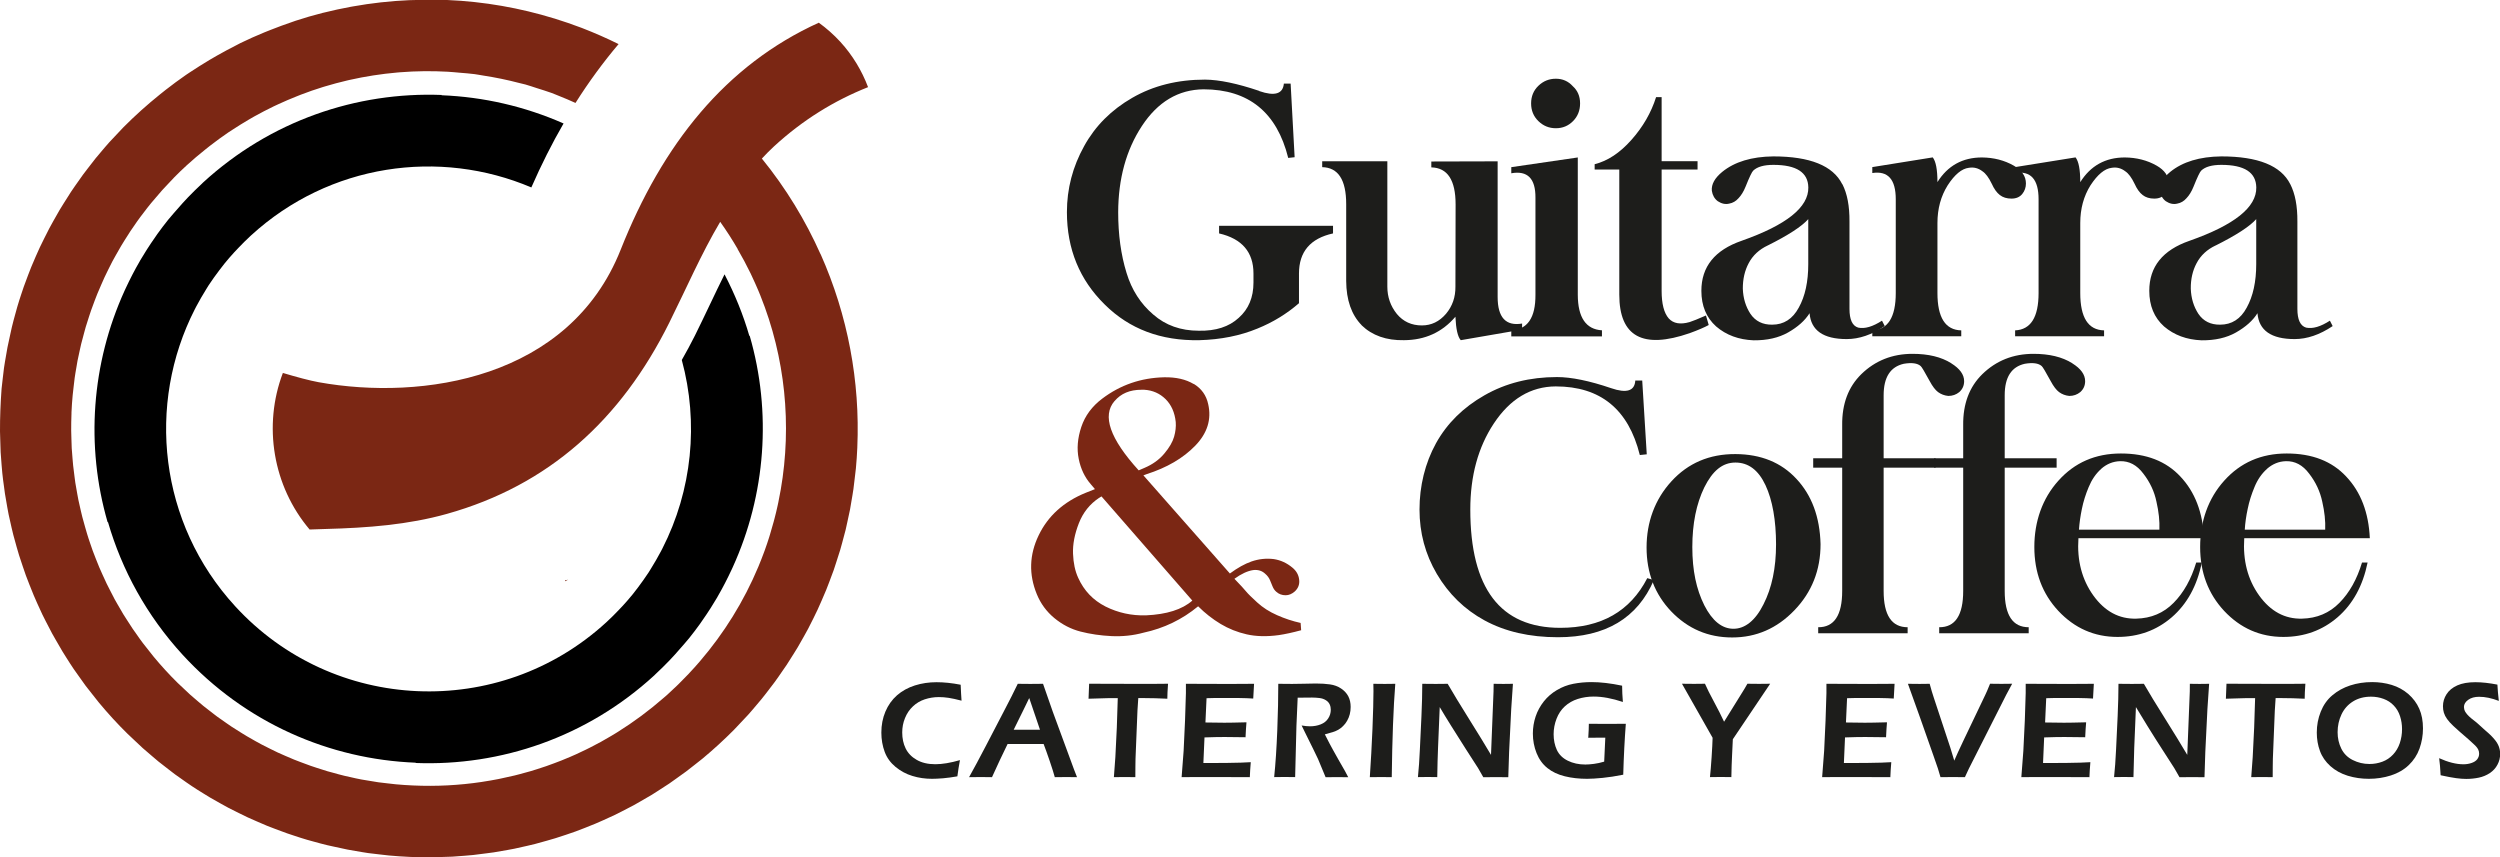 <?xml version="1.0" encoding="UTF-8"?>
<svg xmlns="http://www.w3.org/2000/svg" id="Capa_1" data-name="Capa 1" viewBox="0 0 425.2 145.84">
  <defs>
    <style>
      .cls-1 {
        fill: #7b2714;
      }

      .cls-2 {
        fill: #1d1d1b;
      }
    </style>
  </defs>
  <g>
    <g>
      <path class="cls-2" d="m214.17,15.49c2.64.91,4.03.48,4.19-1.27h1.15l.68,12.52-1.09.12c-1.93-7.76-6.73-11.65-14.39-11.67-4.29.04-7.8,2.13-10.51,6.26-2.66,4.06-4,8.94-4.02,14.65,0,3.8.47,7.24,1.42,10.31.87,2.88,2.38,5.24,4.55,7.09,2.09,1.83,4.67,2.75,7.74,2.75,2.88.06,5.14-.67,6.79-2.19,1.67-1.48,2.51-3.47,2.51-6v-1.54c0-3.64-1.95-5.92-5.85-6.82v-1.3h19.38v1.3c-3.86.85-5.79,3.12-5.79,6.82v5.05c-2.09,1.81-4.44,3.25-7.06,4.31-2.95,1.22-6.25,1.88-9.9,1.98-6.52.12-11.88-1.9-16.07-6.06-4.29-4.21-6.44-9.45-6.44-15.72,0-3.98.98-7.72,2.93-11.23,1.89-3.43,4.62-6.16,8.18-8.21,3.58-2.07,7.71-3.1,12.38-3.1,2.42.02,5.49.66,9.22,1.92Z"></path>
      <path class="cls-2" d="m231.59,55.31c-1.73-1.77-2.61-4.28-2.63-7.53v-13.06c0-4.14-1.36-6.23-4.08-6.29v-1h11.08v21.33c0,1.75.54,3.3,1.62,4.64,1.08,1.3,2.5,1.95,4.25,1.95,1.62,0,2.98-.66,4.11-1.98,1.09-1.3,1.62-2.84,1.6-4.61l.03-14c0-4.14-1.38-6.23-4.13-6.29v-1l11.28-.03v23.07c0,3.49,1.39,4.99,4.16,4.52v1.03l-10.43,1.8c-.51-.55-.82-1.88-.91-3.99-2.25,2.64-5.16,3.97-8.75,3.99-2.99.06-5.4-.79-7.21-2.54Z"></path>
      <path class="cls-2" d="m257.04,28.43l11.31-1.65v23.37c.02,3.86,1.39,5.87,4.11,6.03v1.03h-15.42v-1.03c2.76-.14,4.13-2.14,4.11-6.03v-16.54c.02-3.25-1.35-4.63-4.11-4.14v-1.03Zm11.7-10.84c0,1.2-.4,2.21-1.2,3.01-.8.81-1.77,1.21-2.92,1.21s-2.14-.4-2.97-1.21c-.83-.81-1.24-1.81-1.24-3.01s.41-2.2,1.24-3c.83-.8,1.82-1.2,2.97-1.2s2.11.42,2.88,1.27c.83.75,1.24,1.72,1.24,2.92Z"></path>
      <path class="cls-2" d="m282.61,16.52v10.9h6.11v1.42h-6.11v20.62c0,2.21.4,3.77,1.21,4.7.79.87,1.97,1.07,3.55.62.51-.16,1.44-.53,2.78-1.12l.47,1.62c-.71.39-1.79.86-3.25,1.39-7.97,2.76-11.96.57-11.96-6.56v-21.27h-4.19v-.91c2.21-.55,4.28-1.92,6.23-4.11,1.97-2.21,3.38-4.64,4.22-7.3h.95Z"></path>
      <path class="cls-2" d="m313.35,31.32c.83,1.62,1.23,3.74,1.21,6.38v14.83c0,1.83.49,2.89,1.48,3.19,1.12.24,2.47-.16,4.05-1.18l.47.92c-2.21,1.48-4.36,2.21-6.47,2.21-3.98,0-6.08-1.47-6.32-4.4-.77,1.24-1.99,2.33-3.66,3.28-1.62.91-3.56,1.35-5.85,1.33-2.54-.1-4.67-.89-6.38-2.36-1.67-1.5-2.51-3.51-2.51-6.06,0-4.1,2.28-6.93,6.85-8.51,7.62-2.68,11.4-5.7,11.34-9.07-.04-2.56-2.02-3.84-5.94-3.84-1.59,0-2.74.32-3.43.98-.22.2-.65,1.1-1.3,2.72-.33.83-.74,1.49-1.21,1.98-.43.49-.96.8-1.57.91-.65.16-1.3.02-1.95-.41-.55-.41-.89-1-1.01-1.77-.1-1.1.49-2.17,1.77-3.22,2.11-1.71,5-2.59,8.68-2.63,6.24,0,10.15,1.58,11.73,4.73Zm-12.7,10.43c-1.46.69-2.53,1.69-3.22,2.99-.69,1.28-1.02,2.74-1.01,4.37.06,1.62.49,3.04,1.3,4.28.85,1.24,2.08,1.85,3.69,1.83,1.97,0,3.47-.96,4.52-2.89,1.09-1.95,1.62-4.42,1.62-7.41v-7.65c-1.1,1.24-3.4,2.74-6.91,4.49Z"></path>
      <path class="cls-2" d="m329.5,31c1.75-2.81,4.28-4.22,7.59-4.22,2.01.02,3.81.48,5.41,1.39,1.38.79,2.07,1.8,2.07,3.04,0,.67-.21,1.27-.63,1.79-.43.52-1.04.78-1.83.78s-1.46-.2-1.98-.61c-.52-.4-.98-1.04-1.37-1.91-.51-1.06-1.04-1.77-1.59-2.13-.69-.53-1.46-.73-2.31-.59-1.2.14-2.4,1.13-3.6,2.98-1.16,1.85-1.74,3.99-1.74,6.41v11.91c0,4.18,1.35,6.29,4.05,6.35v1h-15.13v-1c2.66-.12,3.99-2.24,3.99-6.35v-15.95c0-3.39-1.33-4.87-3.99-4.46v-1.01l10.28-1.65c.53.67.8,2.08.8,4.22Z"></path>
      <path class="cls-2" d="m353.8,31c1.75-2.81,4.29-4.22,7.59-4.22,2.01.02,3.81.48,5.41,1.39,1.38.79,2.07,1.8,2.07,3.04,0,.67-.21,1.27-.64,1.79-.42.52-1.03.78-1.83.78s-1.46-.2-1.98-.61c-.52-.4-.98-1.04-1.37-1.91-.51-1.06-1.04-1.77-1.59-2.13-.69-.53-1.46-.73-2.3-.59-1.2.14-2.4,1.13-3.61,2.98-1.16,1.85-1.74,3.99-1.74,6.41v11.91c0,4.18,1.35,6.29,4.05,6.35v1h-15.13v-1c2.66-.12,3.99-2.24,3.99-6.35v-15.95c0-3.39-1.33-4.87-3.99-4.46v-1.01l10.28-1.65c.53.67.8,2.08.8,4.22Z"></path>
      <path class="cls-2" d="m389.53,31.32c.83,1.62,1.23,3.74,1.21,6.38v14.83c0,1.83.49,2.89,1.48,3.19,1.12.24,2.47-.16,4.05-1.18l.47.92c-2.21,1.48-4.36,2.21-6.47,2.21-3.98,0-6.08-1.47-6.32-4.4-.77,1.24-1.99,2.33-3.66,3.28-1.61.91-3.56,1.35-5.85,1.33-2.54-.1-4.66-.89-6.38-2.36-1.67-1.5-2.51-3.51-2.51-6.06,0-4.1,2.28-6.93,6.85-8.51,7.62-2.68,11.41-5.7,11.35-9.07-.04-2.56-2.02-3.84-5.94-3.84-1.6,0-2.74.32-3.43.98-.22.2-.65,1.1-1.3,2.72-.33.83-.74,1.49-1.21,1.98-.43.49-.95.8-1.56.91-.65.16-1.3.02-1.95-.41-.55-.41-.88-1-1.01-1.77-.1-1.1.49-2.17,1.77-3.22,2.11-1.71,5-2.59,8.69-2.63,6.24,0,10.15,1.58,11.72,4.73Zm-12.7,10.43c-1.46.69-2.53,1.69-3.22,2.99-.69,1.28-1.02,2.74-1,4.37.06,1.62.49,3.04,1.3,4.28.85,1.24,2.08,1.85,3.69,1.83,1.97,0,3.48-.96,4.52-2.89,1.08-1.95,1.62-4.42,1.62-7.41v-7.65c-1.1,1.24-3.41,2.74-6.91,4.49Z"></path>
      <path class="cls-1" d="m203.02,65.28c1.33.81,2.15,1.96,2.47,3.46.59,2.58-.14,4.93-2.2,7.06-2.06,2.13-4.82,3.74-8.29,4.85l-.53.2,14.71,16.69c1.3-.96,2.52-1.64,3.66-2.04,1.24-.43,2.51-.57,3.81-.41,1.16.18,2.21.66,3.16,1.45.67.55,1.06,1.23,1.15,2.04.1.79-.15,1.46-.74,2.01-.49.43-1.01.65-1.56.65-.63,0-1.16-.2-1.59-.59-.28-.24-.49-.55-.65-.95l-.41-1c-.17-.41-.44-.78-.8-1.09-.55-.53-1.24-.75-2.07-.65-.95.14-2.01.63-3.19,1.48,1.02,1.06,1.69,1.78,1.99,2.16.31.38.93.99,1.88,1.86.95.87,2.07,1.59,3.39,2.17,1.31.58,2.64,1.02,4,1.32l.09,1.24c-1.44.39-2.71.67-3.81.83-2.05.28-3.87.23-5.45-.13-1.59-.36-3.06-.95-4.42-1.76-1.38-.83-2.66-1.83-3.84-3.01-2.72,2.25-5.82,3.74-9.3,4.49-1.73.47-3.54.67-5.42.58-1.88-.09-3.64-.35-5.28-.77-1.63-.42-3.12-1.19-4.46-2.3-1.34-1.11-2.33-2.47-2.98-4.06-1.38-3.37-1.28-6.7.31-10,1.58-3.3,4.26-5.72,8.02-7.25.88-.35,1.41-.56,1.56-.62l-.68-.8c-1.04-1.18-1.74-2.63-2.08-4.34-.35-1.71-.2-3.52.44-5.44.64-1.91,1.83-3.51,3.56-4.81,3.07-2.32,6.58-3.54,10.52-3.63,2.03-.04,3.71.35,5.04,1.15Zm-16.06,19.38c-1.59,1.05-2.75,2.49-3.47,4.34-.72,1.85-1.05,3.57-.99,5.17.06,1.59.35,2.96.88,4.11.99,2.19,2.54,3.81,4.65,4.88,2.12,1.06,4.41,1.57,6.87,1.5,3.53-.16,6.16-.99,7.89-2.51l-15.45-17.72c-.2.12-.33.2-.38.24Zm2.6-16.45c-2.15,2.48-.78,6.41,4.11,11.79l.95-.41c1.4-.59,2.53-1.4,3.4-2.44.87-1.03,1.42-1.99,1.67-2.87.25-.88.34-1.71.28-2.5-.17-1.63-.75-2.93-1.73-3.9-.98-.96-2.18-1.5-3.62-1.59h-.5c-1.95,0-3.47.64-4.55,1.92Z"></path>
      <path class="cls-2" d="m274.02,66.02c2.64.91,4.01.47,4.11-1.3h1.18l.77,12.55-1.18.12c-1.93-7.78-6.7-11.67-14.3-11.67-4.25.02-7.77,2.13-10.54,6.32-2.66,4.02-3.99,8.89-3.99,14.62,0,13.41,5.1,20.12,15.3,20.12,6.97,0,11.9-2.82,14.8-8.45l1.12.33c-2.8,6.48-8.23,9.72-16.31,9.72-4.83,0-8.99-.96-12.5-2.87-3.39-1.85-6.09-4.48-8.1-7.89-1.97-3.35-2.95-7-2.95-10.96s.93-7.88,2.81-11.28c1.87-3.37,4.62-6.09,8.24-8.15,3.62-2.07,7.73-3.1,12.32-3.1,2.44,0,5.52.63,9.22,1.89Z"></path>
      <path class="cls-2" d="m305.53,81.44c2.62,2.8,3.99,6.5,4.11,11.11,0,4.43-1.49,8.18-4.46,11.26-2.95,3.07-6.48,4.61-10.57,4.61s-7.53-1.48-10.37-4.43c-2.79-2.93-4.19-6.56-4.19-10.87s1.41-8.18,4.22-11.25c2.84-3.11,6.47-4.66,10.9-4.64,4.33.02,7.79,1.43,10.37,4.22Zm-15.66,1.45c-1.36,2.8-2.04,6.18-2.04,10.16s.68,7.18,2.04,9.9c1.36,2.66,3.01,3.99,4.96,3.99s3.73-1.39,5.11-4.17c1.42-2.78,2.13-6.17,2.13-10.19s-.6-7.53-1.8-10.07c-1.2-2.56-2.9-3.84-5.11-3.84s-3.89,1.41-5.29,4.22Z"></path>
      <path class="cls-2" d="m331.87,61.79c1.46.91,2.19,1.92,2.19,3.04,0,.75-.28,1.37-.83,1.86-.53.43-1.15.65-1.86.65-.65-.06-1.23-.28-1.74-.65-.47-.35-.95-.98-1.42-1.86-.87-1.6-1.38-2.45-1.54-2.57-.55-.49-1.51-.62-2.87-.39-2.28.51-3.43,2.29-3.43,5.35v10.72h8.83v1.6h-8.83v20.97c0,4.12,1.36,6.17,4.08,6.17v1.03h-15.21v-1.03c2.72.02,4.08-2.04,4.08-6.17v-20.97h-4.93v-1.6h4.93v-5.64c-.04-3.6,1.04-6.49,3.25-8.66,2.36-2.3,5.27-3.46,8.71-3.46,2.7,0,4.89.53,6.59,1.6Z"></path>
      <path class="cls-2" d="m352.45,61.79c1.46.91,2.19,1.92,2.19,3.04,0,.75-.28,1.37-.83,1.86-.53.43-1.15.65-1.86.65-.65-.06-1.23-.28-1.74-.65-.47-.35-.95-.98-1.42-1.86-.87-1.6-1.38-2.45-1.54-2.57-.55-.49-1.51-.62-2.87-.39-2.28.51-3.42,2.29-3.42,5.35v10.72h8.83v1.6h-8.83v20.97c0,4.12,1.36,6.17,4.08,6.17v1.03h-15.22v-1.03c2.72.02,4.08-2.04,4.08-6.17v-20.97h-4.93v-1.6h4.93v-5.64c-.04-3.6,1.04-6.49,3.25-8.66,2.36-2.3,5.26-3.46,8.71-3.46,2.69,0,4.89.53,6.59,1.6Z"></path>
      <path class="cls-2" d="m370.84,81.05c2.48,2.62,3.82,6.12,4.02,10.49h-21.36c-.26,3.78.59,7.03,2.54,9.75,1.95,2.7,4.38,4.01,7.3,3.93,2.52-.06,4.64-.95,6.35-2.69,1.71-1.73,2.99-4.02,3.84-6.85h.95c-.8,3.96-2.51,7.06-5.11,9.31-2.58,2.22-5.65,3.34-9.22,3.34-3.94,0-7.3-1.48-10.07-4.43-2.72-2.92-4.08-6.54-4.08-10.87s1.36-8.24,4.08-11.26c2.76-3.09,6.3-4.64,10.64-4.64s7.69,1.31,10.13,3.93Zm-13.47-1.3c-.91.81-1.61,1.84-2.13,3.1-.51,1.22-.9,2.45-1.15,3.69-.25,1.2-.42,2.38-.5,3.55h13.68c.06-1.48-.11-3.06-.5-4.76-.35-1.71-1.09-3.3-2.22-4.76-1.1-1.48-2.43-2.18-3.99-2.13-1.18.04-2.25.47-3.19,1.3Z"></path>
      <path class="cls-2" d="m399.04,81.05c2.48,2.62,3.82,6.12,4.02,10.49h-21.36c-.25,3.78.59,7.03,2.54,9.75,1.95,2.7,4.38,4.01,7.3,3.93,2.52-.06,4.64-.95,6.35-2.69,1.71-1.73,2.99-4.02,3.84-6.85h.95c-.81,3.96-2.51,7.06-5.11,9.31-2.58,2.22-5.65,3.34-9.22,3.34-3.94,0-7.3-1.48-10.07-4.43-2.72-2.92-4.08-6.54-4.08-10.87s1.36-8.24,4.08-11.26c2.76-3.09,6.3-4.64,10.64-4.64s7.69,1.31,10.13,3.93Zm-13.47-1.3c-.91.81-1.62,1.84-2.13,3.1-.51,1.22-.9,2.45-1.15,3.69-.26,1.2-.43,2.38-.5,3.55h13.68c.06-1.48-.11-3.06-.5-4.76-.36-1.71-1.09-3.3-2.22-4.76-1.1-1.48-2.43-2.18-3.99-2.13-1.18.04-2.24.47-3.19,1.3Z"></path>
    </g>
    <g>
      <path class="cls-2" d="m163.27,129.27c-.17.91-.32,1.83-.44,2.77-.88.16-1.69.26-2.43.33-.74.06-1.37.09-1.89.09-1.17,0-2.28-.16-3.34-.49-1.06-.32-2.01-.84-2.86-1.54-.85-.7-1.47-1.55-1.84-2.55s-.57-2.1-.57-3.28c0-1.29.23-2.48.69-3.57.46-1.09,1.12-2.02,1.97-2.77.86-.75,1.88-1.31,3.04-1.68,1.17-.37,2.4-.55,3.67-.55s2.63.14,4.12.43c.02.69.05,1.18.07,1.47l.08,1.24c-.88-.23-1.61-.39-2.19-.48-.58-.09-1.14-.13-1.67-.13-.83,0-1.62.13-2.39.38-.76.25-1.44.65-2.02,1.2-.59.55-1.04,1.22-1.35,2-.32.78-.47,1.59-.47,2.44,0,1.01.19,1.91.58,2.71.39.8,1.01,1.45,1.87,1.94.86.5,1.92.75,3.18.75,1.17,0,2.57-.23,4.2-.7Z"></path>
      <path class="cls-2" d="m164.82,132.18c.8-1.43,1.75-3.19,2.84-5.29l3.06-5.88c.95-1.81,1.75-3.39,2.38-4.71,1.01.02,1.72.02,2.14.02.74,0,1.46,0,2.16-.02l1.66,4.76,3.62,9.84.5,1.28-1.75-.02c-.4,0-1.08,0-2.03.02-.19-.69-.48-1.62-.88-2.79-.4-1.17-.74-2.12-1.02-2.85h-6.13c-.91,1.85-1.79,3.73-2.65,5.64l-1.9-.02c-.36,0-1.03,0-2.01.02Zm7.6-8.07h4.46l-1.83-5.39-.95,1.96-1.69,3.43Z"></path>
      <path class="cls-2" d="m189.45,132.18l.25-3.4.25-5.06.16-4.98h-1.57s-.72.02-.72.02l-2.68.08c.06-1.12.09-1.97.1-2.55,2.24.02,4.57.02,7.01.02h4.18s2.23-.02,2.23-.02c-.08,1.1-.12,1.95-.12,2.55-1.4-.07-2.75-.11-4.04-.11h-.9l-.14,2.13-.33,8.18-.02,1.37c0,.57-.01,1.15-.01,1.77l-1.77-.02c-.19,0-.83,0-1.9.02Z"></path>
      <path class="cls-2" d="m200.97,132.18l.34-4.46.24-5.15.15-4.69v-1.58c1.92.02,3.91.02,5.99.02h2.24s3.36-.02,3.36-.02l-.14,2.51-1.1-.06c-.3-.02-.72-.03-1.26-.03s-1.08-.01-1.64-.01c-1.21,0-1.99,0-2.34,0s-.89.02-1.6.04l-.19,4.13c1.06.02,2.13.04,3.21.04.74,0,2-.02,3.77-.07-.06.71-.12,1.55-.16,2.54-2.07-.02-3.26-.04-3.56-.04-.92,0-2.06.02-3.42.07l-.19,4.35h1.28c.37.01,1.23,0,2.56-.01l2.53-.05,1.69-.08c-.08.9-.13,1.75-.16,2.55-2.02-.02-3.84-.02-5.46-.02h-3.83s-2.3.02-2.3.02Z"></path>
      <path class="cls-2" d="m216.71,132.18c.24-2.31.41-4.97.53-7.97.12-3,.17-5.64.17-7.91.93.02,1.71.02,2.34.02.68,0,1.34-.01,1.99-.03.65-.02,1.33-.04,2.05-.04.9,0,1.7.05,2.41.15s1.34.33,1.89.7.96.81,1.23,1.33c.27.52.4,1.13.4,1.81,0,.43-.05.85-.15,1.24-.1.39-.25.76-.45,1.11s-.43.65-.7.91c-.27.26-.54.47-.81.62-.27.15-.57.28-.91.39-.34.11-.8.24-1.37.39l.79,1.54c.25.49.74,1.36,1.45,2.63l1.18,2.06c.06.11.25.46.56,1.06-.95-.02-1.58-.02-1.88-.02-.38,0-1.03,0-1.97.02l-1.29-3.1c-.22-.47-.49-1.03-.81-1.68l-1.4-2.83c-.14-.26-.33-.66-.58-1.19.52.09.99.14,1.42.14.67,0,1.28-.11,1.83-.33.55-.22.98-.55,1.27-1.01.3-.46.44-.95.44-1.48,0-.33-.06-.63-.19-.91-.13-.28-.34-.52-.65-.71-.3-.19-.66-.32-1.08-.37-.42-.05-.84-.08-1.26-.08-.23,0-.55,0-.96.01-.4,0-.9.01-1.49.01l-.21,4.78-.22,8.73-1.8-.02c-.29,0-.87,0-1.76.02Z"></path>
      <path class="cls-2" d="m232.98,132.18c.18-2.67.33-5.41.45-8.21.11-2.81.17-4.95.17-6.43l-.02-1.24,1.95.02c.11,0,.7,0,1.78-.02-.32,4.08-.52,9.38-.6,15.88l-1.71-.02c-.29,0-.96,0-2.03.02Z"></path>
      <path class="cls-2" d="m241.16,132.18c.14-1.39.26-2.95.33-4.68l.27-5.7c.09-2.06.14-3.9.14-5.5.9.02,1.66.02,2.29.02.46,0,1.14,0,2.03-.02.88,1.53,2.09,3.52,3.63,5.98,1.54,2.46,2.79,4.5,3.74,6.11l.43-10.8c.01-.26.02-.69.02-1.29.73.02,1.28.02,1.65.02.15,0,.69,0,1.63-.02l-.29,4.27-.36,7.31-.14,4.31c-.8-.02-1.49-.02-2.06-.02-.45,0-1.18,0-2.19.02-.39-.69-.68-1.2-.88-1.54-.32-.51-1-1.57-2.04-3.17-.68-1.05-1.53-2.4-2.56-4.05-.76-1.21-1.4-2.27-1.93-3.17-.06,1.26-.16,3.59-.29,6.99-.06,1.39-.1,3.03-.13,4.92-.73-.02-1.26-.02-1.58-.02-.26,0-.83,0-1.71.02Z"></path>
      <path class="cls-2" d="m270.25,123.1c1.07.02,2.1.02,3.07.02,1.28,0,2.35,0,3.2-.02-.2,2.6-.35,5.48-.44,8.66-1.29.26-2.45.44-3.49.54s-1.92.16-2.65.16c-1.37,0-2.63-.14-3.8-.43-1.17-.29-2.15-.75-2.96-1.4-.8-.64-1.42-1.49-1.84-2.54-.42-1.05-.63-2.16-.63-3.33,0-1,.16-1.97.47-2.9.31-.93.78-1.78,1.39-2.56.62-.78,1.36-1.42,2.24-1.94s1.8-.87,2.78-1.06c.98-.19,2.02-.29,3.11-.29,1.51,0,3.23.2,5.19.61,0,.88.05,1.8.13,2.77-1.83-.61-3.49-.92-4.97-.92-.95,0-1.86.14-2.71.41s-1.58.69-2.2,1.26c-.62.57-1.09,1.28-1.41,2.12-.32.84-.49,1.71-.49,2.61,0,1,.19,1.89.55,2.68.37.79.99,1.4,1.86,1.83s1.87.65,2.99.65c.41,0,.9-.04,1.45-.11s1.14-.2,1.75-.38l.19-4.08h-.92c-.52-.01-1.18,0-1.98.02.07-1.04.1-1.84.1-2.39Z"></path>
      <path class="cls-2" d="m290.83,132.18c.09-.86.19-1.99.28-3.38.09-1.39.15-2.49.17-3.32l-5.21-9.19c.88.02,1.56.02,2.05.02.46,0,1.09,0,1.86-.02.35.8.86,1.83,1.53,3.06.67,1.24,1.24,2.37,1.72,3.4l3.46-5.58c.11-.19.28-.49.51-.88.75.02,1.42.02,2,.02.3,0,.93,0,1.87-.02l-6.35,9.44-.14,2.94c-.05.87-.08,2.04-.11,3.5-.83-.02-1.43-.02-1.81-.02s-1,0-1.83.02Z"></path>
      <path class="cls-2" d="m309.91,132.18l.34-4.46.24-5.15.15-4.69v-1.58c1.92.02,3.91.02,5.99.02h2.24s3.36-.02,3.36-.02l-.14,2.51-1.1-.06c-.3-.02-.72-.03-1.26-.03s-1.08-.01-1.64-.01c-1.21,0-1.99,0-2.34,0s-.89.02-1.6.04l-.19,4.13c1.06.02,2.13.04,3.21.04.74,0,2-.02,3.77-.07-.06.71-.12,1.55-.16,2.54-2.07-.02-3.26-.04-3.56-.04-.92,0-2.06.02-3.42.07l-.19,4.35h1.28c.37.01,1.23,0,2.56-.01l2.53-.05,1.69-.08c-.08.9-.13,1.75-.16,2.55-2.02-.02-3.84-.02-5.46-.02h-3.83s-2.3.02-2.3.02Z"></path>
      <path class="cls-2" d="m330.04,132.18l-.44-1.47c-.06-.19-.32-.93-.77-2.22l-2.26-6.42-2.07-5.77c.8.02,1.46.02,1.99.02.32,0,.9,0,1.71-.02l.36,1.29c.08.26.19.62.34,1.07l2.82,8.53c.17.55.39,1.28.66,2.18l.63-1.42c.15-.35.47-1.03.96-2.05l3.66-7.66c.11-.23.22-.46.33-.72.11-.25.28-.66.51-1.23.84.02,1.49.02,1.93.02.27,0,.87,0,1.83-.02l-1,1.86-6.36,12.57-.68,1.46c-1.01-.02-1.69-.02-2.03-.02-.3,0-1.01,0-2.13.02Z"></path>
      <path class="cls-2" d="m343.79,132.18l.34-4.46.25-5.15.15-4.69v-1.58c1.92.02,3.92.02,6,.02h2.23s3.36-.02,3.36-.02l-.14,2.51-1.11-.06c-.3-.02-.72-.03-1.26-.03s-1.08-.01-1.64-.01c-1.21,0-1.99,0-2.35,0s-.88.02-1.6.04l-.19,4.13c1.06.02,2.13.04,3.21.04.74,0,2-.02,3.77-.07-.06.71-.12,1.55-.16,2.54-2.07-.02-3.26-.04-3.56-.04-.91,0-2.05.02-3.42.07l-.19,4.35h1.28c.37.01,1.23,0,2.56-.01l2.52-.05,1.69-.08c-.08.9-.13,1.75-.16,2.55-2.02-.02-3.84-.02-5.46-.02h-3.83s-2.31.02-2.31.02Z"></path>
      <path class="cls-2" d="m359.56,132.18c.15-1.39.26-2.95.34-4.68l.27-5.7c.09-2.06.14-3.9.14-5.5.9.02,1.67.02,2.29.02.47,0,1.14,0,2.03-.02.88,1.53,2.09,3.52,3.64,5.98,1.54,2.46,2.79,4.5,3.74,6.11l.43-10.8c0-.26.01-.69.01-1.29.73.02,1.28.02,1.65.02.15,0,.69,0,1.63-.02l-.29,4.27-.36,7.31-.14,4.31c-.81-.02-1.5-.02-2.06-.02-.45,0-1.18,0-2.19.02-.39-.69-.68-1.2-.88-1.54-.32-.51-1-1.57-2.04-3.17-.68-1.05-1.54-2.4-2.56-4.05-.75-1.21-1.4-2.27-1.93-3.17-.06,1.26-.16,3.59-.29,6.99-.05,1.39-.09,3.03-.13,4.92-.73-.02-1.26-.02-1.59-.02-.25,0-.83,0-1.71.02Z"></path>
      <path class="cls-2" d="m382.89,132.18l.25-3.4.25-5.06.16-4.98h-1.57s-.72.02-.72.02l-2.68.08c.06-1.12.09-1.97.1-2.55,2.24.02,4.57.02,7.01.02h4.18s2.23-.02,2.23-.02c-.08,1.1-.12,1.95-.12,2.55-1.4-.07-2.75-.11-4.04-.11h-.9l-.14,2.13-.33,8.18-.02,1.37c0,.57-.01,1.15-.01,1.77l-1.77-.02c-.19,0-.83,0-1.9.02Z"></path>
      <path class="cls-2" d="m403.45,116.01c1.16,0,2.27.16,3.33.48,1.06.32,2,.84,2.83,1.55.82.72,1.44,1.55,1.86,2.51.42.95.63,2.07.63,3.34,0,1.19-.2,2.34-.59,3.43-.39,1.09-1.01,2.03-1.84,2.82-.83.79-1.84,1.37-3.03,1.75-1.19.38-2.44.57-3.75.57-1.24,0-2.43-.17-3.58-.52-1.14-.35-2.13-.9-2.96-1.64-.82-.74-1.42-1.6-1.77-2.57-.36-.97-.54-2.01-.54-3.14,0-1.23.22-2.41.67-3.54.45-1.13,1.1-2.06,1.97-2.79.87-.74,1.88-1.3,3.04-1.68,1.16-.38,2.41-.57,3.74-.57Zm-.19,2.48c-1.17,0-2.19.27-3.06.81s-1.52,1.28-1.96,2.21c-.44.93-.66,1.95-.66,3.03,0,1.01.21,1.94.63,2.79.42.85,1.07,1.5,1.95,1.94s1.82.67,2.84.67c.77,0,1.5-.13,2.2-.39.7-.26,1.3-.67,1.81-1.21.51-.54.89-1.19,1.15-1.95.25-.76.38-1.55.38-2.37,0-.77-.11-1.5-.34-2.21-.23-.71-.58-1.31-1.07-1.82-.48-.51-1.06-.88-1.74-1.13s-1.39-.37-2.14-.37Z"></path>
      <path class="cls-2" d="m415.1,131.84c-.06-1.18-.14-2.14-.25-2.89,1.52.69,2.9,1.04,4.14,1.04.5,0,.96-.08,1.39-.23.43-.15.75-.36.96-.64.2-.28.31-.58.31-.92,0-.26-.05-.5-.15-.71-.15-.29-.39-.59-.74-.9-.44-.43-1.23-1.13-2.37-2.1-.54-.47-.92-.81-1.12-1.01-.47-.44-.82-.84-1.07-1.19-.25-.35-.43-.7-.54-1.05-.11-.35-.16-.72-.16-1.12,0-.73.2-1.41.61-2.05.41-.64,1.02-1.14,1.83-1.5.81-.36,1.83-.54,3.07-.54,1.11,0,2.36.14,3.75.41.04.81.12,1.73.24,2.77-1.21-.47-2.32-.7-3.35-.7-.76,0-1.38.17-1.86.52-.48.35-.72.75-.72,1.21,0,.13.02.25.05.39.03.13.09.27.15.39.07.13.19.29.36.5.17.2.43.45.76.72.33.28.62.5.85.67l1.44,1.3c.36.3.69.6.98.88.28.29.53.56.74.83s.37.52.48.76c.12.24.2.49.26.74.06.25.09.52.09.8,0,.65-.15,1.27-.46,1.84-.3.58-.74,1.05-1.3,1.43-.57.37-1.19.63-1.86.77-.67.14-1.39.22-2.14.22-.49,0-1.07-.04-1.73-.13-.66-.09-1.53-.25-2.61-.49Z"></path>
    </g>
  </g>
  <g>
    <path class="cls-1" d="m96.09,98.71l.03.15c.17-.09.34-.18.51-.27l-.54.12Z"></path>
    <path d="m127.44,57.1c-1.04-3.58-2.46-7.07-4.21-10.44-.83,1.66-1.64,3.36-2.46,5.08-.85,1.78-1.7,3.57-2.58,5.34-.71,1.42-1.46,2.8-2.23,4.15,2.9,10.66,1.77,22.15-3.31,32.08-.08.16-.16.32-.25.48-.52.98-1.08,1.95-1.67,2.9-.15.23-.29.47-.44.71-.29.44-.6.88-.9,1.31-.29.41-.59.82-.89,1.22-.29.39-.59.77-.89,1.15-.53.65-1.08,1.29-1.65,1.91-.23.25-.47.5-.71.75-.65.68-1.32,1.36-2.03,2.01-.04.04-.08.08-.13.12-18.18,16.65-46.42,15.42-63.09-2.76-12.97-14.14-15.11-34.38-6.86-50.52.08-.16.17-.32.25-.48.52-.98,1.08-1.95,1.67-2.9.15-.24.29-.47.44-.71.29-.44.6-.88.9-1.31.29-.41.59-.82.9-1.22.29-.39.59-.77.89-1.15.53-.65,1.08-1.29,1.65-1.91.23-.25.47-.5.71-.75.65-.68,1.32-1.36,2.03-2.01.04-.04.08-.08.13-.12,13.33-12.2,32.05-14.79,47.66-8.15,1.68-3.83,3.5-7.46,5.48-10.88-6.59-2.91-13.64-4.52-20.74-4.8v-.05c-14.44-.55-29.09,4.36-40.58,14.9,0,0-.02.02-.03.03,0,0-.02.02-.03.03-.05.04-.09.09-.13.13-.83.77-1.63,1.56-2.4,2.36-.31.32-.61.65-.91.98-.52.57-1.03,1.15-1.53,1.74-.3.35-.61.7-.9,1.06-.64.79-1.24,1.6-1.83,2.41-.38.53-.74,1.06-1.1,1.6-.25.37-.5.75-.74,1.13-.38.6-.76,1.21-1.12,1.83-.02.03-.04.06-.05.1-.87,1.49-1.65,3.02-2.38,4.58-.06.14-.13.27-.19.41-5.63,12.37-6.65,26.38-2.89,39.37h.07c2.36,8.14,6.57,15.87,12.68,22.54,10.66,11.62,25.04,17.8,39.65,18.37v.05c14.44.55,29.09-4.36,40.58-14.9,0,0,.02-.02.03-.03,0,0,.02-.02.03-.03.05-.04.09-.09.13-.13.83-.77,1.63-1.56,2.4-2.36.31-.32.61-.65.91-.98.52-.57,1.03-1.15,1.53-1.74.3-.35.61-.7.9-1.06.64-.79,1.24-1.6,1.83-2.41.38-.53.74-1.06,1.1-1.6.25-.37.5-.75.74-1.13.38-.6.76-1.21,1.12-1.83.02-.03.04-.06.05-.1.87-1.49,1.65-3.02,2.38-4.58.06-.14.13-.27.19-.41,5.63-12.37,6.65-26.38,2.89-39.37h-.07Z"></path>
    <path class="cls-1" d="m139.56,43.25s0,0,0-.01c-2.55-5.73-5.87-11.21-9.98-16.27.66-.71,1.33-1.4,2.05-2.06,4.88-4.49,10.23-7.79,16.01-10.09-1.05-2.78-2.61-5.4-4.72-7.71-1.13-1.23-2.36-2.31-3.66-3.25-15.86,7.21-26.57,20.65-33.7,38.62-8.73,21.99-33.73,25.7-51.34,22.53-1.55-.28-3.77-.88-6.11-1.58-3.4,8.95-1.7,19.25,4.55,26.63.89-.03,1.78-.05,2.65-.09,7.26-.19,14.1-.72,20.7-2.57,17.34-4.86,29.62-16.02,37.82-32.52,2.87-5.76,5.43-11.71,8.66-17.15,1.07,1.5,2.06,3.04,2.97,4.61,0,0,0,.02-.01.02.79,1.35,1.52,2.73,2.21,4.14.03.06.06.11.08.17.24.49.46,1,.69,1.5.18.4.36.8.53,1.21.13.3.25.6.37.9,4.23,10.54,5.36,21.99,3.46,32.99-.13.74-.27,1.47-.42,2.2-.04.19-.08.37-.12.56-.16.73-.33,1.45-.52,2.16-.05.18-.09.35-.14.53-.2.73-.41,1.46-.63,2.19-.04.14-.09.29-.13.43-.24.77-.5,1.53-.77,2.28-.03.09-.06.18-.1.27-.3.81-.61,1.61-.94,2.4-.01.03-.03.06-.04.1-2.47,5.89-5.83,11.3-9.92,16.06-.02.02-.04.04-.06.07-.55.64-1.11,1.27-1.69,1.88-.07.08-.14.15-.21.23-.54.57-1.08,1.12-1.64,1.67-.12.12-.24.23-.36.35-.52.5-1.05,1-1.59,1.49-.2.18-.4.35-.6.52-2.47,2.16-5.12,4.13-7.91,5.87-.11.07-.22.14-.34.21-.61.38-1.23.73-1.86,1.09-.2.12-.41.23-.61.35-.58.32-1.16.62-1.75.92-.27.14-.54.27-.8.4-.54.27-1.09.53-1.65.78-.33.15-.67.3-1,.44-.5.22-1.01.43-1.52.63-.41.16-.82.32-1.23.47-.45.17-.9.34-1.35.49-.51.18-1.01.34-1.52.5-.37.12-.75.24-1.13.35-.62.18-1.24.35-1.86.51-.28.07-.56.15-.85.22-.75.18-1.5.35-2.25.5-.17.04-.34.08-.52.11-.88.17-1.76.33-2.65.46-.06,0-.12.02-.17.03-3.87.58-7.78.78-11.68.6-.99-.04-1.97-.11-2.95-.2-.47-.04-.95-.11-1.42-.16-.51-.06-1.02-.11-1.53-.18-.59-.08-1.18-.19-1.77-.29-.38-.07-.76-.12-1.14-.19-.64-.12-1.27-.26-1.9-.41-.33-.07-.66-.14-.99-.22-.64-.15-1.27-.33-1.91-.51-.32-.09-.64-.17-.96-.26-.61-.18-1.22-.38-1.83-.58-.34-.11-.68-.22-1.02-.34-.56-.2-1.12-.41-1.68-.62-.38-.15-.76-.29-1.14-.44-.5-.2-.99-.42-1.48-.63-.43-.19-.86-.38-1.29-.57-.43-.2-.85-.41-1.27-.62-.48-.24-.96-.47-1.43-.72-.36-.19-.72-.39-1.08-.59-.52-.29-1.03-.57-1.54-.88-.31-.19-.62-.38-.93-.57-.54-.33-1.08-.67-1.61-1.02-.28-.18-.55-.38-.83-.57-.54-.37-1.08-.74-1.61-1.13-.27-.2-.54-.41-.81-.62-.51-.39-1.03-.78-1.53-1.19-.3-.25-.59-.5-.89-.75-.45-.38-.91-.76-1.35-1.16-.39-.35-.76-.71-1.14-1.07-.34-.32-.69-.64-1.02-.96-.71-.7-1.41-1.42-2.09-2.17-.68-.74-1.34-1.5-1.98-2.27-.3-.36-.58-.73-.87-1.1-.32-.41-.65-.81-.97-1.23-.36-.47-.7-.96-1.04-1.45-.23-.32-.46-.63-.68-.96-.36-.53-.71-1.08-1.05-1.62-.18-.29-.37-.57-.55-.86-.34-.56-.66-1.13-.99-1.7-.17-.29-.34-.58-.5-.88-.3-.56-.59-1.12-.87-1.69-.16-.32-.33-.65-.49-.97-.26-.53-.5-1.07-.74-1.61-.17-.38-.34-.75-.5-1.13-.21-.49-.4-.99-.6-1.49-.17-.44-.35-.88-.51-1.32-.16-.44-.31-.89-.46-1.33-.17-.51-.35-1.02-.5-1.54-.12-.39-.23-.78-.34-1.17-.16-.57-.33-1.15-.48-1.73-.09-.35-.17-.69-.25-1.04-.15-.62-.29-1.25-.42-1.87-.07-.32-.12-.65-.18-.97-.12-.65-.24-1.3-.34-1.95-.05-.33-.09-.66-.13-.99-.09-.64-.17-1.29-.24-1.94-.04-.38-.06-.76-.1-1.14-.05-.6-.1-1.2-.14-1.8-.03-.51-.04-1.02-.05-1.53-.01-.48-.04-.96-.04-1.44,0-.96.01-1.93.05-2.91,0-.07,0-.13,0-.2.04-.97.11-1.94.2-2.9.04-.48.11-.95.16-1.43.06-.51.11-1.02.18-1.52.08-.6.19-1.19.29-1.78.06-.38.12-.75.19-1.13.12-.64.26-1.27.41-1.91.07-.33.14-.65.22-.98.16-.64.33-1.28.51-1.92.09-.32.17-.63.26-.95.18-.61.38-1.22.58-1.83.11-.34.22-.68.34-1.02.2-.56.41-1.12.62-1.68.15-.38.29-.76.44-1.13.2-.5.42-.99.64-1.49.19-.43.37-.86.57-1.29.2-.43.41-.85.62-1.28.24-.48.47-.96.72-1.43.19-.36.4-.72.6-1.08.29-.52.57-1.03.88-1.54.19-.31.38-.62.57-.93.33-.54.67-1.08,1.02-1.6.18-.28.38-.55.57-.83.37-.54.74-1.08,1.13-1.6.2-.27.41-.54.62-.81.39-.51.78-1.03,1.19-1.52.25-.3.5-.6.76-.89.38-.45.76-.91,1.16-1.35.35-.39.71-.76,1.07-1.14.32-.34.64-.69.96-1.02.7-.71,1.42-1.41,2.17-2.09,1.01-.93,2.06-1.8,3.12-2.65.26-.21.52-.41.78-.62,1.03-.8,2.07-1.56,3.13-2.28.24-.17.5-.32.74-.48.89-.58,1.78-1.14,2.69-1.67.32-.19.64-.38.97-.56,1.1-.61,2.21-1.19,3.33-1.73.27-.13.55-.25.82-.38.99-.46,2-.89,3.01-1.29.25-.1.5-.21.75-.3,1.25-.48,2.51-.92,3.78-1.31.12-.04.25-.07.37-.11,1.23-.37,2.46-.7,3.7-.99.14-.03.28-.07.43-.1,2.7-.61,5.43-1.03,8.17-1.27.16-.01.33-.03.49-.04,2.68-.21,5.37-.24,8.05-.09.7.04,1.38.11,2.07.17.84.07,1.68.13,2.52.24.47.06.93.16,1.4.23,2.1.32,4.18.75,6.24,1.29.33.09.66.15.99.24.67.19,1.32.42,1.98.63.81.26,1.62.5,2.42.79.45.16.88.36,1.33.53.94.37,1.87.77,2.79,1.19,2.27-3.59,4.72-6.93,7.33-10.01-2.01-1-4.07-1.9-6.18-2.72,0,0,0,0,0,0-.04-.02-.09-.03-.13-.05-1.5-.57-3.02-1.09-4.56-1.57-.03,0-.05-.02-.08-.02-5.79-1.78-11.88-2.87-18.21-3.14-.38-.02-.76,0-1.14-.02-.18,0-.36,0-.53,0-1.47-.03-2.94-.02-4.39.04-.13,0-.26,0-.39.01-3.24.14-6.43.5-9.56,1.06-.15.03-.3.06-.45.08-1.51.28-3,.6-4.47.97-.08.02-.15.03-.23.05-1.56.4-3.1.84-4.61,1.34-.17.06-.34.12-.51.18-1.27.43-2.52.89-3.76,1.38-.35.14-.7.28-1.05.42-1.38.57-2.74,1.17-4.07,1.82-.21.1-.42.22-.63.33-1.13.57-2.24,1.17-3.34,1.79-.43.25-.86.49-1.29.75-1.13.68-2.25,1.38-3.35,2.11-.21.14-.42.28-.63.42-1.19.82-2.35,1.68-3.49,2.57-.33.26-.66.52-.99.79-2.15,1.73-4.21,3.58-6.16,5.54-.4.41-.78.83-1.17,1.24-.42.45-.85.89-1.27,1.35-.48.53-.93,1.08-1.4,1.63-.3.36-.61.71-.9,1.07-.49.61-.96,1.22-1.43,1.84-.24.32-.49.63-.73.96-.47.64-.92,1.29-1.37,1.94-.22.33-.45.65-.67.98-.42.64-.83,1.29-1.23,1.94-.23.37-.46.73-.68,1.1-.36.61-.71,1.24-1.06,1.86-.24.43-.48.86-.71,1.29-.3.57-.58,1.14-.87,1.72-.25.51-.51,1.02-.75,1.53-.24.51-.46,1.03-.69,1.54-.26.59-.52,1.18-.76,1.78-.18.45-.35.91-.53,1.36-.26.67-.51,1.34-.75,2.02-.14.41-.27.82-.41,1.22-.24.73-.48,1.45-.69,2.19-.11.38-.21.77-.32,1.16-.21.76-.42,1.52-.6,2.28-.1.39-.18.79-.26,1.18-.17.76-.34,1.51-.49,2.28-.09.46-.16.92-.24,1.38-.12.7-.25,1.4-.35,2.11-.09.62-.15,1.24-.22,1.85-.06.56-.14,1.12-.19,1.68C.09,68.55-.01,70.96,0,73.36c0,.57.03,1.13.05,1.69.02.62.03,1.24.06,1.87.04.72.1,1.43.16,2.14.04.46.07.93.12,1.39.08.78.18,1.54.29,2.31.05.4.1.8.16,1.2.12.78.26,1.55.4,2.33.07.39.14.79.22,1.18.15.75.33,1.5.5,2.24.1.42.19.84.3,1.25.18.7.37,1.38.57,2.07.13.47.26.94.41,1.4.19.62.4,1.23.61,1.84.18.53.36,1.07.55,1.6.19.53.4,1.06.61,1.58.23.6.47,1.2.72,1.79.19.45.39.9.59,1.35.29.65.58,1.3.89,1.94.19.39.39.77.58,1.15.34.68.69,1.36,1.06,2.04.19.35.39.69.59,1.04.39.69.78,1.37,1.19,2.05.21.34.43.68.64,1.02.42.66.83,1.32,1.27,1.96.26.38.53.75.8,1.13.41.58.82,1.17,1.25,1.75.37.49.76.97,1.15,1.46.35.45.7.9,1.06,1.34.77.93,1.56,1.83,2.37,2.72,0,0,0,0,0,0,.81.89,1.65,1.75,2.5,2.59.41.41.84.79,1.25,1.18.45.42.88.85,1.34,1.26.54.48,1.09.94,1.64,1.41.35.3.7.6,1.05.89.61.49,1.23.97,1.85,1.44.32.24.63.49.95.73.64.47,1.29.92,1.94,1.37.33.22.65.45.98.67.64.43,1.29.83,1.94,1.23.36.23.73.45,1.09.67.62.37,1.24.71,1.87,1.06.43.24.85.48,1.29.71.57.3,1.15.59,1.73.87.5.25,1.01.5,1.52.74.52.24,1.04.47,1.56.69.59.26,1.17.51,1.77.76.46.19.92.36,1.38.53.66.25,1.33.51,2,.74.41.14.82.27,1.23.41.72.24,1.45.48,2.18.69.38.11.77.21,1.16.32.76.21,1.52.42,2.28.6.39.1.79.18,1.18.26.76.17,1.51.34,2.28.49.46.09.92.16,1.38.24.7.12,1.4.25,2.11.35.62.09,1.24.15,1.85.22.56.06,1.12.14,1.68.19,2.4.22,4.8.33,7.21.31.57,0,1.13-.03,1.69-.05.62-.02,1.24-.03,1.87-.06.72-.04,1.43-.1,2.14-.16.46-.04.93-.07,1.39-.12.77-.08,1.54-.18,2.31-.29.4-.05.81-.1,1.21-.16.78-.12,1.55-.26,2.32-.4.39-.07.79-.14,1.18-.22.75-.15,1.49-.33,2.24-.5.42-.1.84-.19,1.26-.3.69-.18,1.38-.37,2.06-.57.47-.14.94-.27,1.41-.41.62-.19,1.23-.4,1.84-.6.53-.18,1.07-.36,1.6-.55.53-.19,1.06-.4,1.59-.61.6-.23,1.2-.47,1.79-.72.45-.19.9-.39,1.35-.59.65-.29,1.3-.58,1.94-.89.39-.19.77-.39,1.16-.58.68-.34,1.36-.69,2.04-1.06.35-.19.69-.39,1.04-.59.69-.39,1.37-.78,2.05-1.19.34-.21.68-.43,1.02-.65.66-.42,1.31-.83,1.96-1.27.39-.26.76-.54,1.14-.81.58-.41,1.17-.82,1.74-1.25.49-.37.97-.76,1.46-1.14.45-.35.9-.7,1.34-1.06,1.85-1.54,3.62-3.16,5.32-4.87.4-.41.78-.83,1.17-1.24.42-.45.85-.89,1.27-1.35.48-.53.93-1.08,1.4-1.63.3-.36.61-.71.9-1.07.49-.6.96-1.22,1.43-1.84.25-.32.5-.64.74-.97.47-.64.92-1.29,1.36-1.94.22-.33.46-.65.68-.98.42-.64.83-1.29,1.23-1.94.23-.37.46-.73.68-1.1.36-.61.71-1.24,1.06-1.86.24-.43.48-.86.71-1.29.3-.57.59-1.15.87-1.72.25-.51.5-1.01.74-1.53.24-.51.46-1.03.69-1.55.26-.59.52-1.18.76-1.78.18-.45.36-.91.53-1.37.26-.67.51-1.34.75-2.01.14-.4.27-.81.4-1.22.24-.73.48-1.46.7-2.19.11-.38.21-.77.32-1.15.21-.76.42-1.52.61-2.29.1-.39.18-.79.26-1.18.17-.76.34-1.52.49-2.28.09-.45.16-.91.23-1.36.12-.71.25-1.41.35-2.13.09-.61.15-1.22.22-1.83.07-.57.14-1.13.2-1.7.11-1.18.19-2.36.24-3.55,0-.02,0-.03,0-.05,0,0,0,0,0,0,.48-11.14-1.6-22.39-6.24-32.81,0,0,0,0,0,0Z"></path>
  </g>
</svg>
